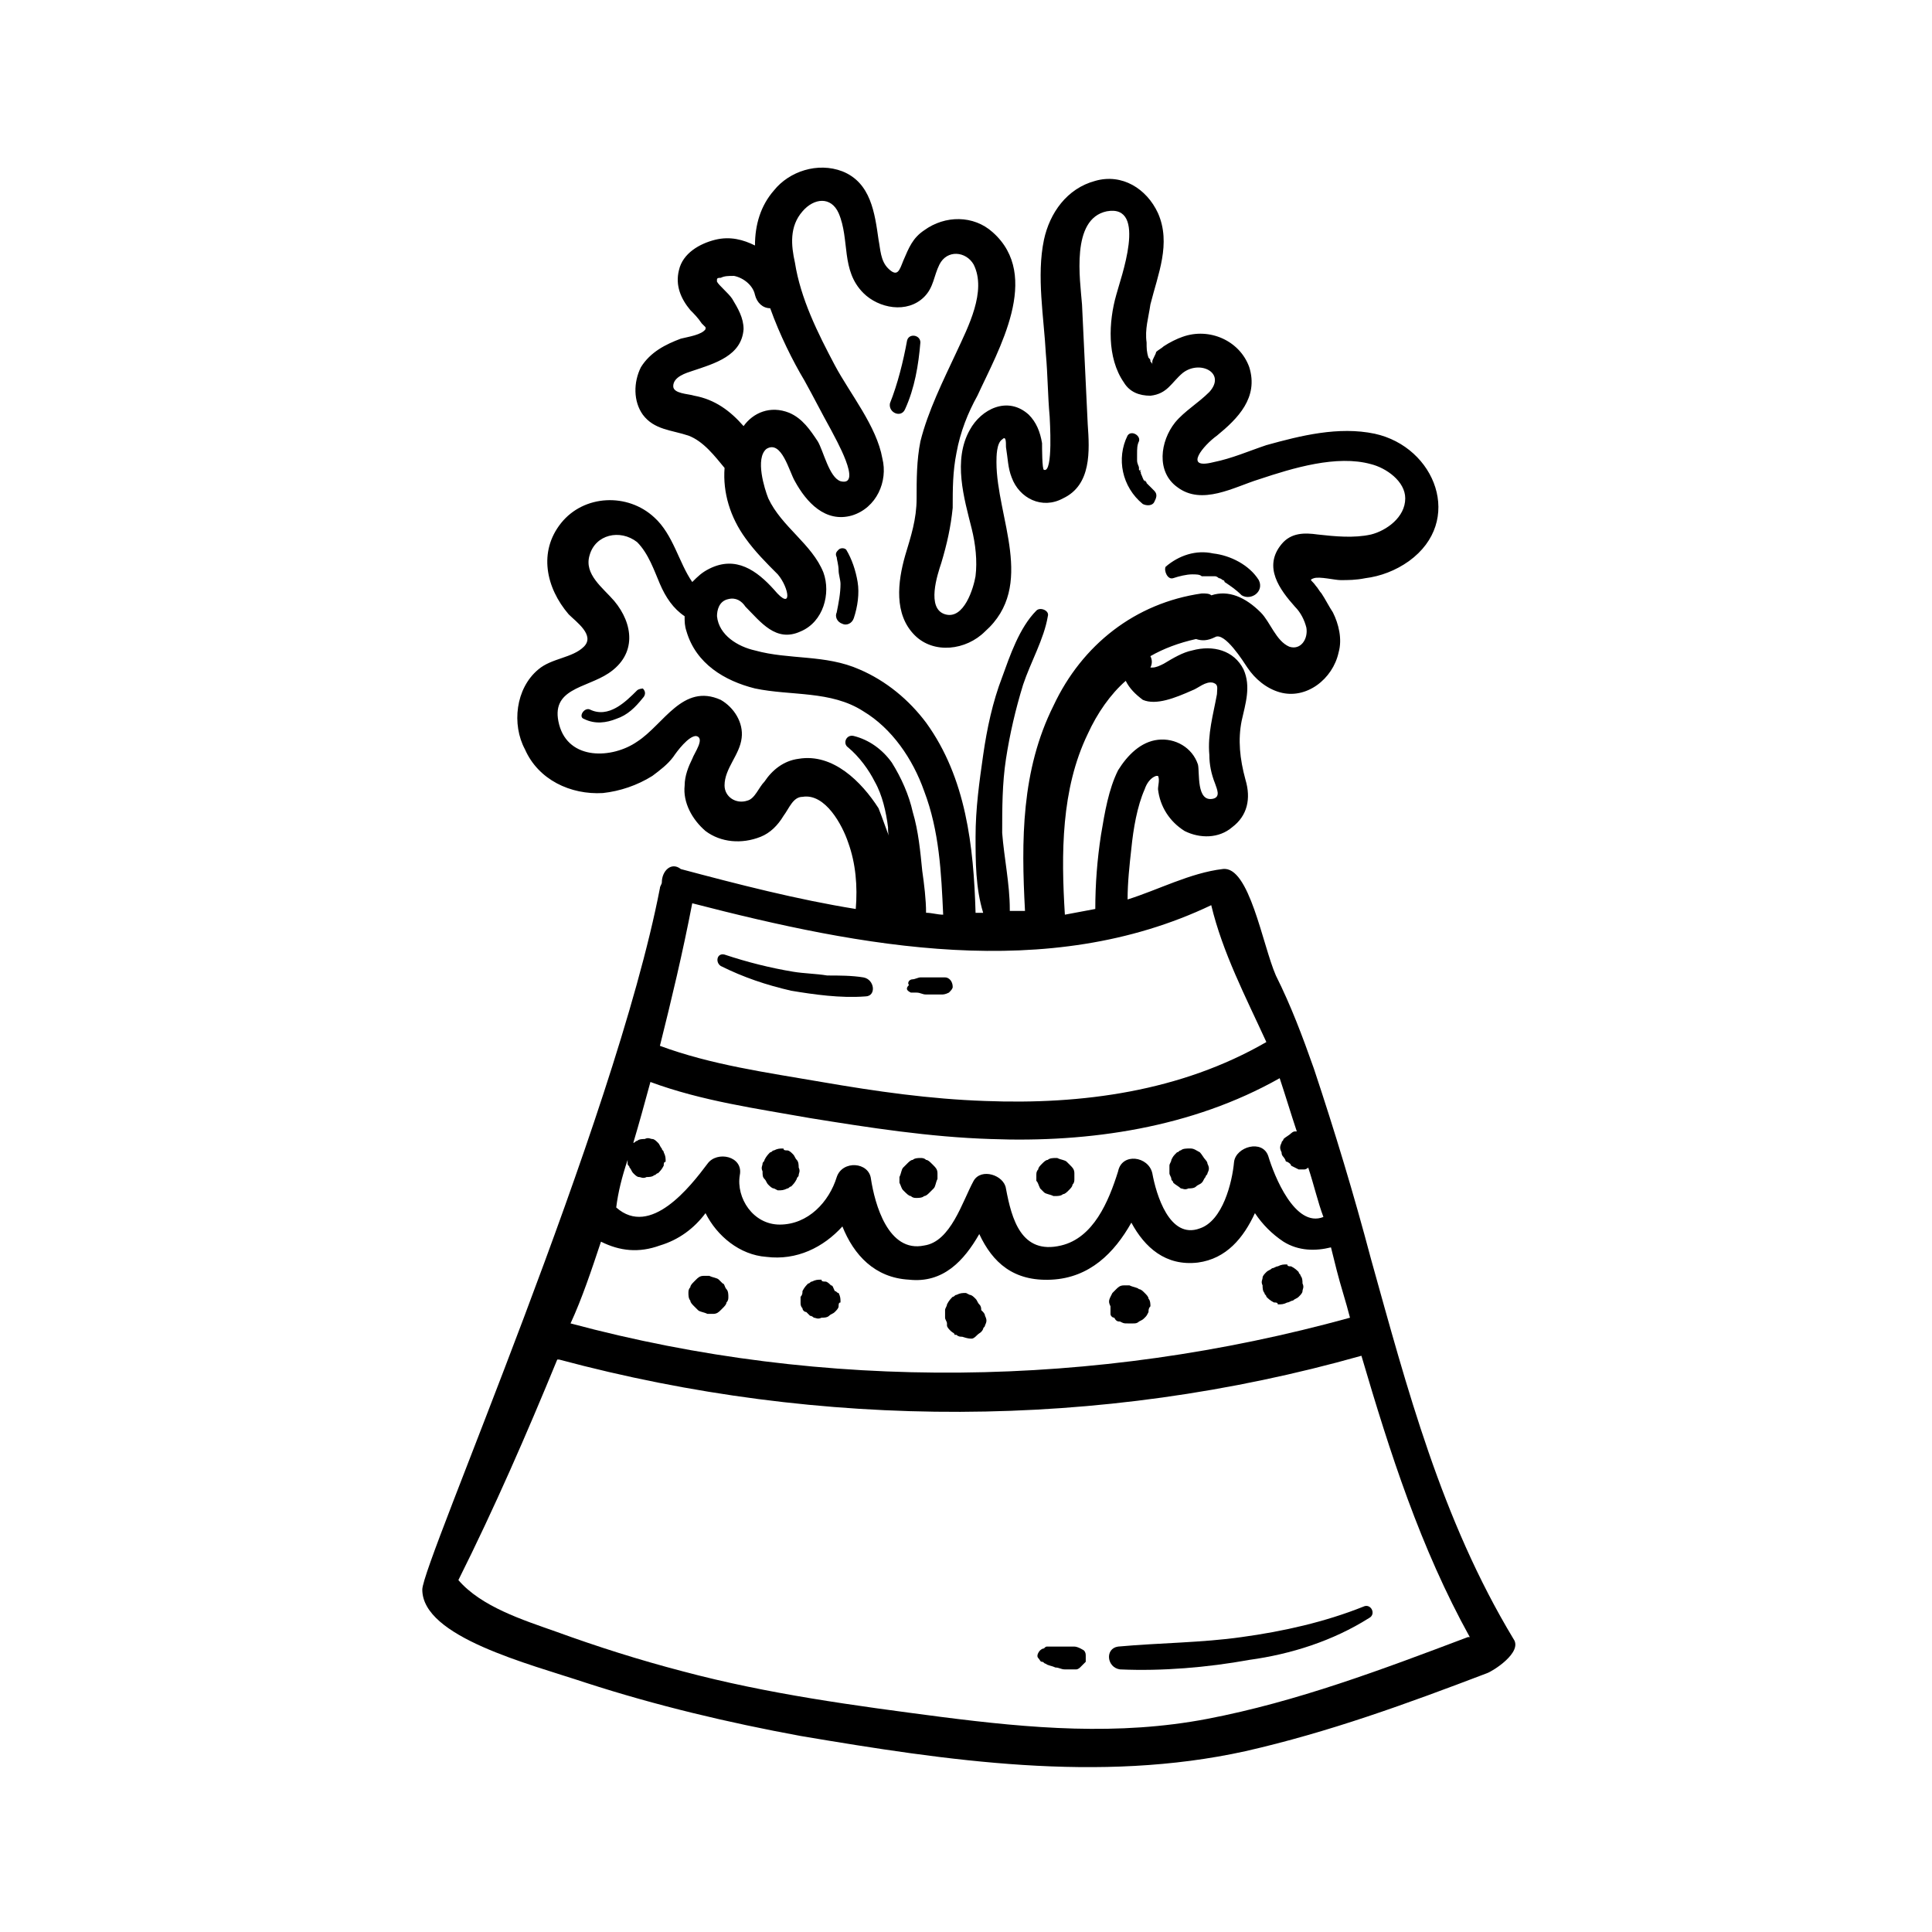 <?xml version="1.0" encoding="UTF-8"?>
<!-- Uploaded to: ICON Repo, www.iconrepo.com, Generator: ICON Repo Mixer Tools -->
<svg fill="#000000" width="800px" height="800px" version="1.1" viewBox="144 144 512 512" xmlns="http://www.w3.org/2000/svg">
 <g>
  <path d="m507.31 477.59c-4.535-17.129-9.574-33.754-15.113-50.383-3.023-8.566-6.047-16.625-10.078-24.688-3.527-8.062-7.055-29.223-14.105-28.215-8.566 1.008-17.129 5.543-25.191 8.062 0-4.535 0.504-9.07 1.008-13.602 0.504-5.039 1.512-11.082 3.527-15.617 0.504-1.512 1.512-3.023 3.023-3.527h0.504c0.504 1.008 0 2.519 0 3.527 0.504 4.535 3.023 8.566 7.055 11.082 4.031 2.016 9.07 2.016 12.594-1.008 4.031-3.023 5.039-7.559 3.527-12.594-1.512-5.543-2.016-10.578-1.008-15.617 1.008-4.535 2.519-9.07 0.504-13.602-2.519-5.039-8.062-6.551-13.602-5.039-2.519 0.504-5.039 2.016-7.559 3.527-1.008 0.504-2.016 1.008-3.023 1.008h-0.504c0.504-1.008 0.504-2.016 0-3.023 3.527-2.016 7.559-3.527 12.09-4.535 1.512 0.504 3.023 0.504 5.039-0.504 2.519-1.512 7.559 6.551 8.566 8.062 2.016 3.023 5.039 5.543 8.566 6.551 7.055 2.016 14.105-3.527 15.617-10.578 1.008-3.527 0-7.559-1.512-10.578-1.008-1.512-2.016-3.527-3.023-5.039-0.504-0.504-1.008-1.512-1.512-2.016-1.008-1.512-2.016-1.512-0.504-2.016 1.512-0.504 5.543 0.504 7.055 0.504 2.016 0 4.031 0 6.551-0.504 4.031-0.504 8.062-2.016 11.586-4.535 14.609-10.578 7.055-30.23-9.07-33.754-9.574-2.016-19.648 0.504-28.719 3.023-4.535 1.512-9.07 3.527-14.105 4.535-8.062 2.016-2.519-4.535 1.008-7.055 5.543-4.535 11.082-10.078 8.566-18.137-2.519-7.055-10.578-10.578-17.633-8.062-1.512 0.504-3.527 1.512-5.039 2.519-0.504 0.504-1.512 1.008-2.016 1.512 0 0.504-1.008 2.016-1.008 2.519v1.008c0-0.504 0-0.504-0.504-1.008 0-0.504 0-0.504-0.504-1.008-0.504-1.512-0.504-2.519-0.504-4.031-0.504-3.527 0.504-6.551 1.008-10.078 2.016-8.062 5.543-16.121 2.016-24.184-3.023-6.551-9.574-10.578-16.625-8.566-7.559 2.016-12.09 8.566-13.602 15.617-2.016 9.574 0 20.656 0.504 30.23 0.504 5.543 0.504 11.082 1.008 16.625 0 0.504 1.008 15.113-1.512 14.105-0.504 0-0.504-6.047-0.504-7.055-0.504-3.023-1.512-5.543-3.527-7.559-5.543-5.039-12.594-1.512-15.617 4.031-4.535 8.062-1.512 18.137 0.504 26.199 1.008 4.031 1.512 8.566 1.008 12.594-0.504 3.023-3.023 11.586-8.062 10.078-5.039-1.512-2.016-10.578-1.008-13.602 1.512-5.039 2.519-9.574 3.023-14.609 0-5.039 0-9.574 1.008-14.609 1.008-5.543 3.023-10.578 5.543-15.113 5.543-12.09 17.129-31.738 4.031-43.328-5.039-4.535-12.594-4.535-18.137-0.504-3.023 2.016-4.031 4.535-5.543 8.062-1.008 2.519-1.512 4.535-4.031 2.016-2.016-2.016-2.016-5.039-2.519-7.559-1.008-7.055-2.016-15.113-9.574-18.137-6.551-2.519-14.105 0-18.137 5.039-3.527 4.031-5.039 9.07-5.039 14.609-3.023-1.512-6.551-2.519-10.578-1.512-4.031 1.008-8.566 3.527-9.574 8.062-1.008 4.031 0.504 7.559 3.023 10.578 1.008 1.008 2.016 2.016 3.023 3.527l1.008 1.008v0.504c-1.008 1.512-4.535 2.016-6.551 2.519-4.031 1.512-8.062 3.527-10.578 7.559-2.016 4.031-2.016 9.07 0.504 12.594 3.023 4.031 7.559 4.031 12.09 5.543 4.031 1.512 7.055 5.543 9.574 8.566-0.504 6.551 1.512 13.098 5.543 18.641 2.519 3.527 5.543 6.551 8.566 9.574 3.023 3.527 4.031 10.078-1.008 4.031-4.535-5.039-10.078-9.07-17.129-5.543-2.016 1.008-3.023 2.016-4.535 3.527-3.527-5.039-5.039-12.594-10.078-17.129-7.055-6.551-18.641-6.047-24.688 1.512s-4.031 17.129 2.016 24.184c2.016 2.016 7.055 5.543 4.031 8.566-3.023 3.023-8.566 3.023-12.09 6.047-6.047 5.039-7.055 14.609-3.527 21.16 3.527 8.062 12.09 12.09 20.656 11.586 4.535-0.504 9.07-2.016 13.098-4.535 2.016-1.512 4.031-3.023 5.543-5.039 1.008-1.512 4.031-5.543 6.047-5.543 2.519 0.504-0.504 4.535-1.008 6.047-1.008 2.016-2.016 4.535-2.016 7.055-0.504 4.535 2.016 9.07 5.543 12.09 4.031 3.023 9.574 3.527 14.609 1.512 2.519-1.008 4.535-3.023 6.047-5.543 1.512-2.016 2.519-5.039 5.039-5.039 6.047-1.008 10.578 7.559 12.09 12.09 2.016 5.543 2.519 11.586 2.016 17.633-15.617-2.519-31.234-6.551-46.352-10.578-2.523-2.023-5.039 0.496-5.039 3.519 0 0.504-0.504 1.008-0.504 1.512-12.09 62.473-62.977 178.85-62.977 185.91 0 12.594 28.215 19.648 43.328 24.688 18.641 6.047 37.785 10.578 56.93 14.105 38.793 6.551 79.098 12.594 117.89 4.031 22.168-5.039 42.824-12.594 63.984-20.656 1.512-0.504 9.574-5.543 7.055-9.07-19.148-31.742-28.215-66.504-37.789-100.76zm-47.355-150.64c1.512-0.504 3.527-2.519 5.543-2.016 1.512 0.504 1.008 1.512 1.008 3.023-1.008 5.543-2.519 10.578-2.016 16.121 0 2.519 0.504 5.039 1.512 7.559 0.504 1.512 1.512 3.527-0.504 4.031-4.535 1.008-3.527-7.055-4.031-9.07-1.512-4.535-6.047-7.055-10.578-6.551-4.535 0.504-8.062 4.031-10.578 8.062-2.519 5.039-3.527 11.082-4.535 17.129-1.008 6.551-1.512 13.098-1.512 19.648-2.519 0.504-5.543 1.008-8.062 1.512-1.008-16.121-1.008-33.25 6.047-47.863 2.519-5.543 6.047-10.578 10.078-14.105 1.008 2.016 2.519 3.527 4.535 5.039 3.519 1.512 8.559-0.504 13.094-2.519zm-118.9-70.027c-3.527-4.031-7.559-7.055-13.098-8.062-1.512-0.504-5.543-0.504-5.543-2.519 0-2.519 3.527-3.527 5.039-4.031 6.047-2.016 13.098-4.031 13.602-11.082 0-3.023-1.512-5.543-3.023-8.062-1.008-1.512-3.527-3.527-4.031-4.535v-0.504c0-0.504 0.504-0.504 1.008-0.504 1.008-0.504 2.016-0.504 3.527-0.504 2.519 0.504 5.039 2.519 5.543 5.039 0.504 2.016 2.016 3.527 4.031 3.527 2.519 7.055 6.047 14.105 9.07 19.145 2.519 4.535 4.535 8.566 7.055 13.098 1.008 2.016 8.566 15.113 2.519 13.602-3.023-1.008-4.535-8.062-6.047-10.578-2.016-3.023-4.031-6.047-7.559-7.559-5.043-2.012-9.578 0.004-12.094 3.531zm-4.031 45.844c2.016-0.504 3.527 0.504 4.535 2.016 4.031 4.031 8.062 9.574 14.609 6.551 6.047-2.519 8.062-10.078 6.047-15.617-3.023-7.559-11.082-12.09-14.609-19.648-1.008-2.519-3.527-10.578-0.504-13.098 4.031-2.519 6.047 6.047 7.559 8.566 3.023 5.543 8.062 11.082 15.113 9.07 6.551-2.016 9.574-9.07 8.062-15.113-1.512-8.566-8.566-17.129-12.594-24.688-4.535-8.566-9.07-17.633-10.578-27.207-1.008-4.535-1.512-9.574 2.016-13.602 3.023-3.527 7.559-4.031 9.574 0.504 3.023 7.055 0.504 15.113 6.551 21.16 4.031 4.031 11.586 5.543 16.121 1.008 2.519-2.519 2.519-5.543 4.031-8.566 2.016-4.031 7.055-3.527 9.07 0 3.527 7.055-1.512 16.625-4.535 23.176-3.527 7.559-7.559 15.617-9.574 23.68-1.008 5.039-1.008 10.078-1.008 15.113 0 5.543-1.512 10.078-3.023 15.113-2.016 7.055-3.023 15.617 2.519 21.16 5.039 5.039 13.602 4.031 18.641-1.008 13.602-12.09 3.023-30.23 3.023-44.84 0-1.512 0-5.039 1.512-6.047 1.008-1.008 1.008 0.504 1.008 2.016 0.504 3.023 0.504 5.543 1.512 8.062 2.016 5.543 8.062 8.566 13.602 5.543 7.559-3.527 7.055-12.594 6.551-19.648-0.504-10.578-1.008-21.16-1.512-31.738-0.504-6.551-3.023-22.672 6.551-24.688 11.082-2.016 3.527 18.137 2.519 22.168-2.016 7.055-2.519 16.625 2.016 23.176 1.512 2.519 4.031 3.527 7.055 3.527 4.535-0.504 5.543-3.527 8.566-6.047 4.535-3.527 11.586 0 7.055 5.039-3.023 3.023-6.551 5.039-9.07 8.062-4.031 5.039-5.039 13.098 0.504 17.129 6.551 5.039 15.113 0 21.664-2.016 9.07-3.023 20.656-6.551 29.727-4.031 4.031 1.008 9.07 4.535 9.07 9.07 0 5.039-5.039 8.566-9.07 9.574-4.535 1.008-9.574 0.504-14.105 0-3.527-0.504-7.055-0.504-9.574 2.519-5.039 6.047-0.504 12.09 3.527 16.625 1.512 1.512 2.519 3.527 3.023 5.543 0.504 3.023-1.512 6.047-4.535 5.039-3.527-1.512-5.039-6.551-7.559-9.07-4.031-4.031-8.566-6.047-13.098-4.535-0.504-0.504-1.512-0.504-2.519-0.504-17.633 2.519-31.738 13.602-39.297 29.727-8.566 17.129-8.566 35.77-7.559 54.41h-4.031v-0.504c0-6.551-1.512-13.602-2.016-20.152 0-6.551 0-13.098 1.008-19.648s2.519-13.098 4.535-19.648c2.016-6.047 5.543-12.09 6.551-18.137 0.504-1.512-2.016-2.519-3.023-1.512-4.535 4.535-7.055 12.09-9.07 17.633-2.519 6.551-4.031 13.602-5.039 20.656-1.008 7.055-2.016 14.105-2.016 21.664 0 6.551 0 13.602 2.016 20.152h-2.016c-0.504-17.633-2.519-35.77-13.098-50.383-4.535-6.047-10.578-11.082-17.633-14.105-9.07-4.031-18.641-2.519-27.711-5.039-4.535-1.008-9.574-4.031-10.078-9.07-0.012-1.52 0.492-4.039 3.012-4.543zm18.641 42.32c-4.031 0.504-7.055 3.023-9.07 6.047-1.512 1.512-2.519 4.535-4.535 5.039-3.023 1.008-6.047-1.008-6.047-4.031 0-4.535 4.031-8.062 4.535-12.594 0.504-4.031-2.016-8.062-5.543-10.078-10.078-4.535-15.113 6.551-22.168 11.082-6.551 4.535-18.137 5.039-20.656-4.535-2.519-9.574 7.055-9.574 13.098-13.602 7.559-5.039 6.551-13.098 1.512-19.145-3.023-3.527-8.062-7.055-6.551-12.09 1.512-5.543 8.062-7.055 12.594-3.527 3.023 3.023 4.535 7.559 6.047 11.082 1.512 3.527 3.527 6.551 6.551 8.566 0 1.512 0 2.519 0.504 4.031 2.519 8.566 10.078 13.098 18.137 15.113 9.574 2.016 20.152 0.504 28.719 6.047 7.559 4.535 13.098 12.594 16.121 21.16 4.031 10.578 4.535 21.664 5.039 32.746-1.512 0-3.023-0.504-4.535-0.504 0-3.527-0.504-7.559-1.008-11.082-0.504-5.039-1.008-10.578-2.519-15.617-1.008-4.535-3.023-9.07-5.543-13.098-2.519-3.527-6.047-6.047-10.078-7.055-2.016-0.504-3.023 2.016-1.512 3.023 3.023 2.519 5.543 6.047 7.055 9.07 2.016 3.527 3.023 8.062 3.527 12.09 0 1.008 0 2.016 0.504 3.023-1.008-2.519-2.016-5.543-3.023-8.062-4.527-7.055-12.086-14.613-21.152-13.102zm-28.215 38.289c44.84 11.586 94.211 21.16 137.54 0.504 3.023 12.594 9.07 24.184 14.609 36.273-22.672 13.098-48.871 16.625-74.562 15.617-14.609-0.504-28.719-2.519-43.328-5.039-14.609-2.519-29.223-4.535-42.824-9.574 3.023-12.086 6.047-24.68 8.566-37.781zm-17.129 68.016v1.008c0 0.504 0.504 0.504 0.504 1.008 0.504 0.504 0.504 1.008 1.008 1.512 0.504 0.504 1.008 1.008 1.512 1.008s1.008 0.504 2.016 0c0.504 0 1.512 0 2.016-0.504 0.504 0 0.504-0.504 1.008-0.504 0.504-0.504 1.008-1.008 1.512-2.016 0-0.504 0-1.008 0.504-1.008 0-1.008 0-1.512-0.504-2.519 0-0.504-0.504-0.504-0.504-1.008-0.504-0.504-0.504-1.008-1.008-1.512-0.504-0.504-1.008-1.008-1.512-1.008s-1.008-0.504-2.016 0c-0.504 0-1.512 0-2.016 0.504-0.504 0-0.504 0.504-1.008 0.504 1.512-5.039 3.023-10.578 4.535-16.121 13.602 5.039 28.215 7.055 42.32 9.574 15.617 2.519 31.738 5.039 47.863 5.543 26.199 1.008 53.402-3.023 76.578-16.121 1.512 4.535 3.023 9.574 4.535 14.105h-0.504c-0.504 0-1.008 0.504-1.008 0.504-0.504 0.504-1.512 1.008-2.016 1.512 0 0.504-0.504 0.504-0.504 1.008-0.504 1.008-0.504 1.512 0 2.519 0 1.008 0.504 1.008 1.008 2.016 0 0 0 0.504 0.504 0.504 0 0 1.008 0.504 1.008 1.008l2.016 1.008h1.512s0.504 0 1.008-0.504c1.512 4.535 2.519 9.07 4.031 13.098-7.559 3.023-13.098-11.082-14.609-16.121-1.512-4.535-8.566-2.519-9.07 1.512-0.504 5.543-3.023 15.617-9.07 17.633-8.062 3.023-11.586-9.07-12.594-14.609-1.008-4.535-8.062-5.543-9.07-0.504-2.519 8.062-6.551 17.633-15.113 19.648-10.578 2.519-13.098-7.055-14.609-15.113-0.504-3.527-6.551-5.543-8.566-2.016-3.023 5.543-6.047 16.121-13.098 17.129-9.574 2.016-13.098-11.082-14.105-17.633-0.504-4.535-7.559-5.039-9.07-0.504-2.016 6.551-7.559 12.594-15.113 12.594-7.055 0-11.586-7.055-10.578-13.098 1.008-5.039-6.047-6.551-8.566-3.023-4.535 6.047-15.113 19.648-24.184 11.586 0.5-4.031 1.508-8.062 3.019-12.598zm-7.055 21.664c5.039 2.519 10.078 3.023 15.617 1.008 5.039-1.512 9.07-4.535 12.09-8.566 3.023 6.047 9.07 11.082 16.121 11.586 8.062 1.008 15.113-2.519 20.152-8.062 3.023 7.559 8.566 13.602 17.633 14.105 9.07 1.008 14.609-5.039 18.641-12.09 3.527 7.559 9.07 12.594 19.145 12.09 10.078-0.504 16.625-7.055 21.16-15.113 3.527 6.551 9.07 11.586 17.633 10.578 7.559-1.008 12.09-6.551 15.113-13.098 2.016 3.023 4.535 5.543 7.559 7.559 4.031 2.519 8.566 2.519 12.594 1.512 0.504 2.016 1.008 4.031 1.512 6.047 1.008 4.031 2.519 8.566 3.527 12.594-67.512 18.641-139.05 19.648-206.56 1.512 3.031-6.547 5.547-14.102 8.066-21.66zm229.74 104.79c-22.672 8.566-45.344 17.129-69.023 21.664-23.68 4.535-46.855 2.519-70.535-0.504-23.176-3.023-45.848-6.047-68.52-12.09-11.586-3.023-22.672-6.551-33.754-10.578-8.566-3.023-19.648-6.551-25.695-13.602 9.574-19.145 18.137-38.793 26.199-58.441h0.504c69.527 18.641 143.08 18.641 212.61-1.008 7.559 25.695 15.617 50.883 28.719 74.562 0-0.004-0.504-0.004-0.504-0.004z"/>
  <path d="m335.51 484.13c-0.504-0.504-0.504-0.504-1.008-1.008s-1.512-0.504-2.519-1.008h-1.512c-1.008 0-1.512 0.504-2.016 1.008l-0.504 0.504c-0.504 0.504-1.008 1.008-1.008 1.512-0.504 0.504-0.504 1.008-0.504 1.512s0 1.512 0.504 2.016c0 0.504 0.504 1.008 1.008 1.512 0.504 0.504 0.504 0.504 1.008 1.008 0.504 0.504 1.512 0.504 2.519 1.008h1.512c1.008 0 1.512-0.504 2.016-1.008l0.504-0.504c0.504-0.504 1.008-1.008 1.008-1.512 0.504-0.504 0.504-1.008 0.504-1.512s0-1.512-0.504-2.016c-0.504-0.504-0.504-1.512-1.008-1.512z"/>
  <path d="m346.59 456.43c0.504 0.504 0.504 1.008 1.008 1.512 0.504 0.504 1.008 1.008 1.512 1.008l1.008 0.504c1.008 0 1.512 0 2.519-0.504 0.504 0 0.504-0.504 1.008-0.504 0.504-0.504 1.008-1.008 1.512-2.016 0-0.504 0.504-0.504 0.504-1.008 0-0.504 0.504-1.008 0-2.016 0-0.504 0-1.512-0.504-2.016-0.504-0.504-0.504-1.008-1.008-1.512s-1.008-1.008-1.512-1.008-1.008 0-1.008-0.504c-1.008 0-1.512 0-2.519 0.504-0.504 0-0.504 0.504-1.008 0.504-0.504 0.504-1.008 1.008-1.512 2.016 0 0.504-0.504 0.504-0.504 1.008 0 0.504-0.504 1.008 0 2.016 0 1.008 0 1.512 0.504 2.016z"/>
  <path d="m365.23 486.15c-0.504-1.008-0.504-1.512-1.008-1.512-0.504-0.504-1.008-1.008-1.512-1.008s-1.008 0-1.008-0.504c-1.008 0-1.512 0-2.519 0.504-0.504 0-0.504 0.504-1.008 0.504-0.504 0.504-1.008 1.008-1.512 2.016 0 0.504 0 1.008-0.504 1.512v1.512c0 0.504 0 1.008 0.504 1.512 0 0.504 0.504 1.008 1.008 1.008l0.504 0.504s0.504 0.504 0.504 0.504c0.504 0 1.008 0.504 1.008 0.504 0.504 0 1.008 0.504 2.016 0 0.504 0 1.512 0 2.016-0.504 0.504-0.504 1.008-0.504 1.512-1.008s1.008-1.008 1.008-1.512c0-0.504 0-1.008 0.504-1.008 0-1.008 0-1.512-0.504-2.519-0.504 0-0.504-0.504-1.008-0.504z"/>
  <path d="m383.37 459.45c0.504 0.504 0.504 0.504 0 0 1.008 1.008 1.512 1.512 2.016 1.512 0.504 0.504 1.008 0.504 1.512 0.504 0.504 0 1.512 0 2.016-0.504 0.504 0 1.008-0.504 1.512-1.008 0.504-0.504 0.504-0.504 1.008-1.008 0.504-0.504 0.504-1.512 1.008-2.519v-1.512c0-1.008-0.504-1.512-1.008-2.016 0 0-0.504-0.504-0.504-0.504-0.504-0.504-1.008-1.008-1.512-1.008-0.504-0.504-1.008-0.504-1.512-0.504s-1.512 0-2.016 0.504c-0.504 0-1.008 0.504-1.512 1.008-0.504 0.504-0.504 0.504-1.008 1.008s-0.504 1.512-1.008 2.519v1.512c0.504 1.008 0.504 1.512 1.008 2.016z"/>
  <path d="m401.51 498.75c0.504 0 1.008-0.504 1.512-1.008 0.504-0.504 1.008-0.504 1.512-1.512 0-0.504 0.504-0.504 0.504-1.008 0.504-1.008 0.504-1.512 0-2.519 0-0.504-0.504-1.008-0.504-1.008l-0.504-0.504c0-0.504 0-1.008-0.504-1.512-0.504-0.504-0.504-1.008-1.008-1.512-0.504-0.504-1.008-1.008-1.512-1.008l-1.008-0.504c-1.008 0-1.512 0-2.519 0.504-0.504 0-0.504 0.504-1.008 0.504-0.504 0.504-1.008 1.008-1.512 2.016 0 0.504-0.504 1.008-0.504 1.512v0.504 1.512c0 0.504 0.504 1.008 0.504 1.512v0.504c0 0.504 0.504 1.008 1.008 1.512 0.504 0.504 1.008 0.504 1.008 1.008h0.504c0.504 0.504 1.008 0.504 1.512 0.504 1.512 0.504 2.016 0.504 2.519 0.504z"/>
  <path d="m419.65 458.95c0.504 0.504 0.504 0.504 1.008 1.008s1.512 0.504 2.519 1.008h0.504c0.504 0 1.512 0 2.016-0.504 0.504 0 1.008-0.504 1.512-1.008 0.504-0.504 1.008-1.008 1.008-1.512 0.504-0.504 0.504-1.008 0.504-1.512v-1.512c0-1.008-0.504-1.512-1.008-2.016l-1.008-1.008c-0.504-0.504-1.512-0.504-2.519-1.008h-0.504c-0.504 0-1.512 0-2.016 0.504-0.504 0-1.008 0.504-1.512 1.008-0.504 0.504-1.008 1.008-1.008 1.512-0.504 0.504-0.504 1.008-0.504 1.512v1.512c0.504 0.504 0.504 1.008 1.008 2.016z"/>
  <path d="m438.29 492.2c0 0.504 0.504 1.008 1.008 1.008 0.504 1.008 1.008 1.008 1.512 1.008 1.008 0.504 1.008 0.504 2.016 0.504h1.512c0.504 0 1.008 0 1.512-0.504 1.008-0.504 1.008-0.504 1.512-1.008s0.504-0.504 1.008-1.512c0-0.504 0-1.008 0.504-1.512 0-0.504 0-1.512-0.504-2.016 0-0.504-0.504-1.008-1.008-1.512s-1.008-1.008-1.512-1.008c-0.504-0.504-1.512-0.504-2.519-1.008h-1.512c-1.008 0-1.512 0.504-2.016 1.008-0.504 0.504-0.504 0.504-1.008 1.008l-0.504 1.008c-0.504 1.008-0.504 1.512 0 2.519v2.016z"/>
  <path d="m453.91 454.91c0 0.504 0.504 1.008 0.504 1.512 0 0.504 0.504 0.504 0.504 1.008 0.504 0.504 1.512 1.008 2.016 1.512 0.504 0 1.008 0.504 2.016 0 0.504 0 1.512 0 2.016-0.504 0.504-0.504 1.008-0.504 1.512-1.008s0.504-1.008 1.008-1.512c0-0.504 0.504-0.504 0.504-1.008 0.504-1.008 0.504-1.512 0-2.519 0-0.504-0.504-1.008-0.504-1.008-0.504-0.504-1.008-1.512-1.512-2.016-1.008-0.504-1.512-1.008-2.519-1.008-1.008 0-2.016 0-2.519 0.504-0.504 0-0.504 0.504-1.008 0.504-1.008 1.008-1.008 1.008-1.512 2.016 0 0.504-0.504 1.008-0.504 1.512v0.504 1.512z"/>
  <path d="m479.1 486.65c0 0.504 0.504 0.504 0.504 1.008 0.504 0.504 1.008 1.008 2.016 1.512 0.504 0 1.008 0 1.008 0.504 1.008 0 1.512 0 2.519-0.504 0.504 0 1.008-0.504 1.512-0.504 0.504-0.504 1.008-0.504 1.512-1.008 0.504-0.504 1.008-1.008 1.008-1.512 0-0.504 0.504-1.008 0-2.016 0-0.504 0-1.512-0.504-2.016 0-0.504-0.504-0.504-0.504-1.008-0.504-0.504-1.008-1.008-2.016-1.512-0.504 0-1.008 0-1.008-0.504-1.008 0-1.512 0-2.519 0.504-0.504 0-1.008 0.504-1.512 0.504-0.504 0.508-1.008 0.508-1.512 1.012-0.504 0.504-1.008 1.008-1.008 1.512s-0.504 1.008 0 2.016c0 0.5 0 1.508 0.504 2.012z"/>
  <path d="m440.3 580.36c-3.527 0.504-3.023 5.543 0.504 6.047 11.082 0.504 23.176-0.504 34.258-2.519 11.082-1.512 22.168-5.039 31.738-11.082 2.016-1.008 0.504-4.031-1.512-3.023-10.078 4.031-21.16 6.551-32.242 8.062-10.578 1.508-21.664 1.508-32.746 2.516z"/>
  <path d="m428.71 580.36h-2.016-1.512-2.016-1.512c-0.504 0-0.504 0-1.008 0.504-0.504 0-1.008 0.504-1.008 0.504-0.504 0.504-1.008 1.512-0.504 2.016 0.504 0.504 0.504 1.008 1.008 1.008 0.504 0 0.504 0.504 1.008 0.504 0.504 0.504 1.512 0.504 2.519 1.008 1.008 0 1.512 0.504 2.519 0.504h2.016 1.008c0.504 0 1.008-0.504 1.008-0.504 0.504-0.504 1.008-1.008 1.512-1.512v-1.512c0-0.504 0-1.008-0.504-1.512 0 0-1.512-1.008-2.519-1.008z"/>
  <path d="m383.88 252.38c2.519-5.543 3.527-11.586 4.031-17.633 0-2.016-3.023-2.519-3.527-0.504-1.008 5.543-2.519 11.586-4.535 16.625-0.5 2.519 3.023 4.031 4.031 1.512z"/>
  <path d="m366.24 295.21c0 1.008 0.504 2.519 0.504 3.527 0 2.519-0.504 5.039-1.008 7.559-0.504 1.008 0 2.519 1.512 3.023 1.008 0.504 2.519 0 3.023-1.512 1.008-3.023 1.512-6.551 1.008-9.574-0.504-3.023-1.512-6.047-3.023-8.566-0.504-0.504-1.512-0.504-2.016 0-0.504 0.504-1.008 1.008-0.504 2.016 0 0.504 0.504 2.016 0.504 3.527z"/>
  <path d="m454.91 297.22c1.512-0.504 3.527-1.008 5.039-1.008 1.008 0 2.016 0 2.519 0.504h1.512 0.504 0.504 0.504 0.504c0.504 0 1.008 0.504 1.008 0.504 0.504 0 1.008 0.504 1.008 0.504s0.504 0 0.504 0.504c1.512 1.008 3.023 2.016 4.535 3.527 2.519 1.512 6.047-1.008 4.535-4.031-2.519-4.031-7.559-6.551-12.09-7.055-4.535-1.008-9.07 0.504-12.594 3.527-0.512 1.008 0.496 3.527 2.008 3.023z"/>
  <path d="m446.85 277.57c1.008 0.504 2.519 0.504 3.023-0.504 0.504-1.008 1.008-2.016 0-3.023-0.504-0.504-1.008-1.008-1.512-1.512l-0.504-0.504s0-0.504-0.504-0.504v0c-0.504-0.504-0.504-1.008-1.008-2.016 0-0.504 0-0.504-0.504-1.008v-0.504c0-0.504-0.504-1.008-0.504-2.016v-1.008-0.504c0-1.512 0-2.519 0.504-3.527 0.504-1.512-2.016-3.023-3.023-1.512-3.019 6.047-1.508 13.605 4.031 18.141z"/>
  <path d="m446.35 268.5c-0.504 0 0 0.504 0 0z"/>
  <path d="m447.36 271.53c0-0.504 0.504 0 0 0z"/>
  <path d="m312.84 326.95c-3.023 3.023-7.559 7.559-12.594 5.039-1.512-0.504-3.023 2.016-1.512 2.519 3.023 1.512 6.047 1.008 8.566 0 3.023-1.008 5.039-3.023 7.055-5.543 0.504-0.504 1.008-1.512 0-2.519 0.5 0-1.012 0-1.516 0.504z"/>
  <path d="m373.3 408.06c3.023 0 2.519-4.535-0.504-5.039-3.023-0.504-6.551-0.504-9.574-0.504-3.023-0.504-6.047-0.504-9.07-1.008-6.047-1.008-12.09-2.519-18.137-4.535-2.016-0.504-2.519 2.016-1.008 3.023 6.047 3.023 12.09 5.039 18.641 6.551 6.051 1.008 13.102 2.016 19.652 1.512z"/>
  <path d="m385.39 407.05h0.504 1.008c1.008 0 1.512 0.504 2.519 0.504h2.016 2.016c0.504 0 1.008 0 2.016-0.504 0.504-0.504 1.008-1.008 1.008-1.512 0-1.512-1.008-2.519-2.016-2.519h-2.519-2.016-2.016c-0.504 0-1.512 0.504-2.016 0.504-1.008 0-1.512 1.008-1.008 1.512-1.008 1.008-0.504 1.512 0.504 2.016z"/>
 </g>
</svg>
